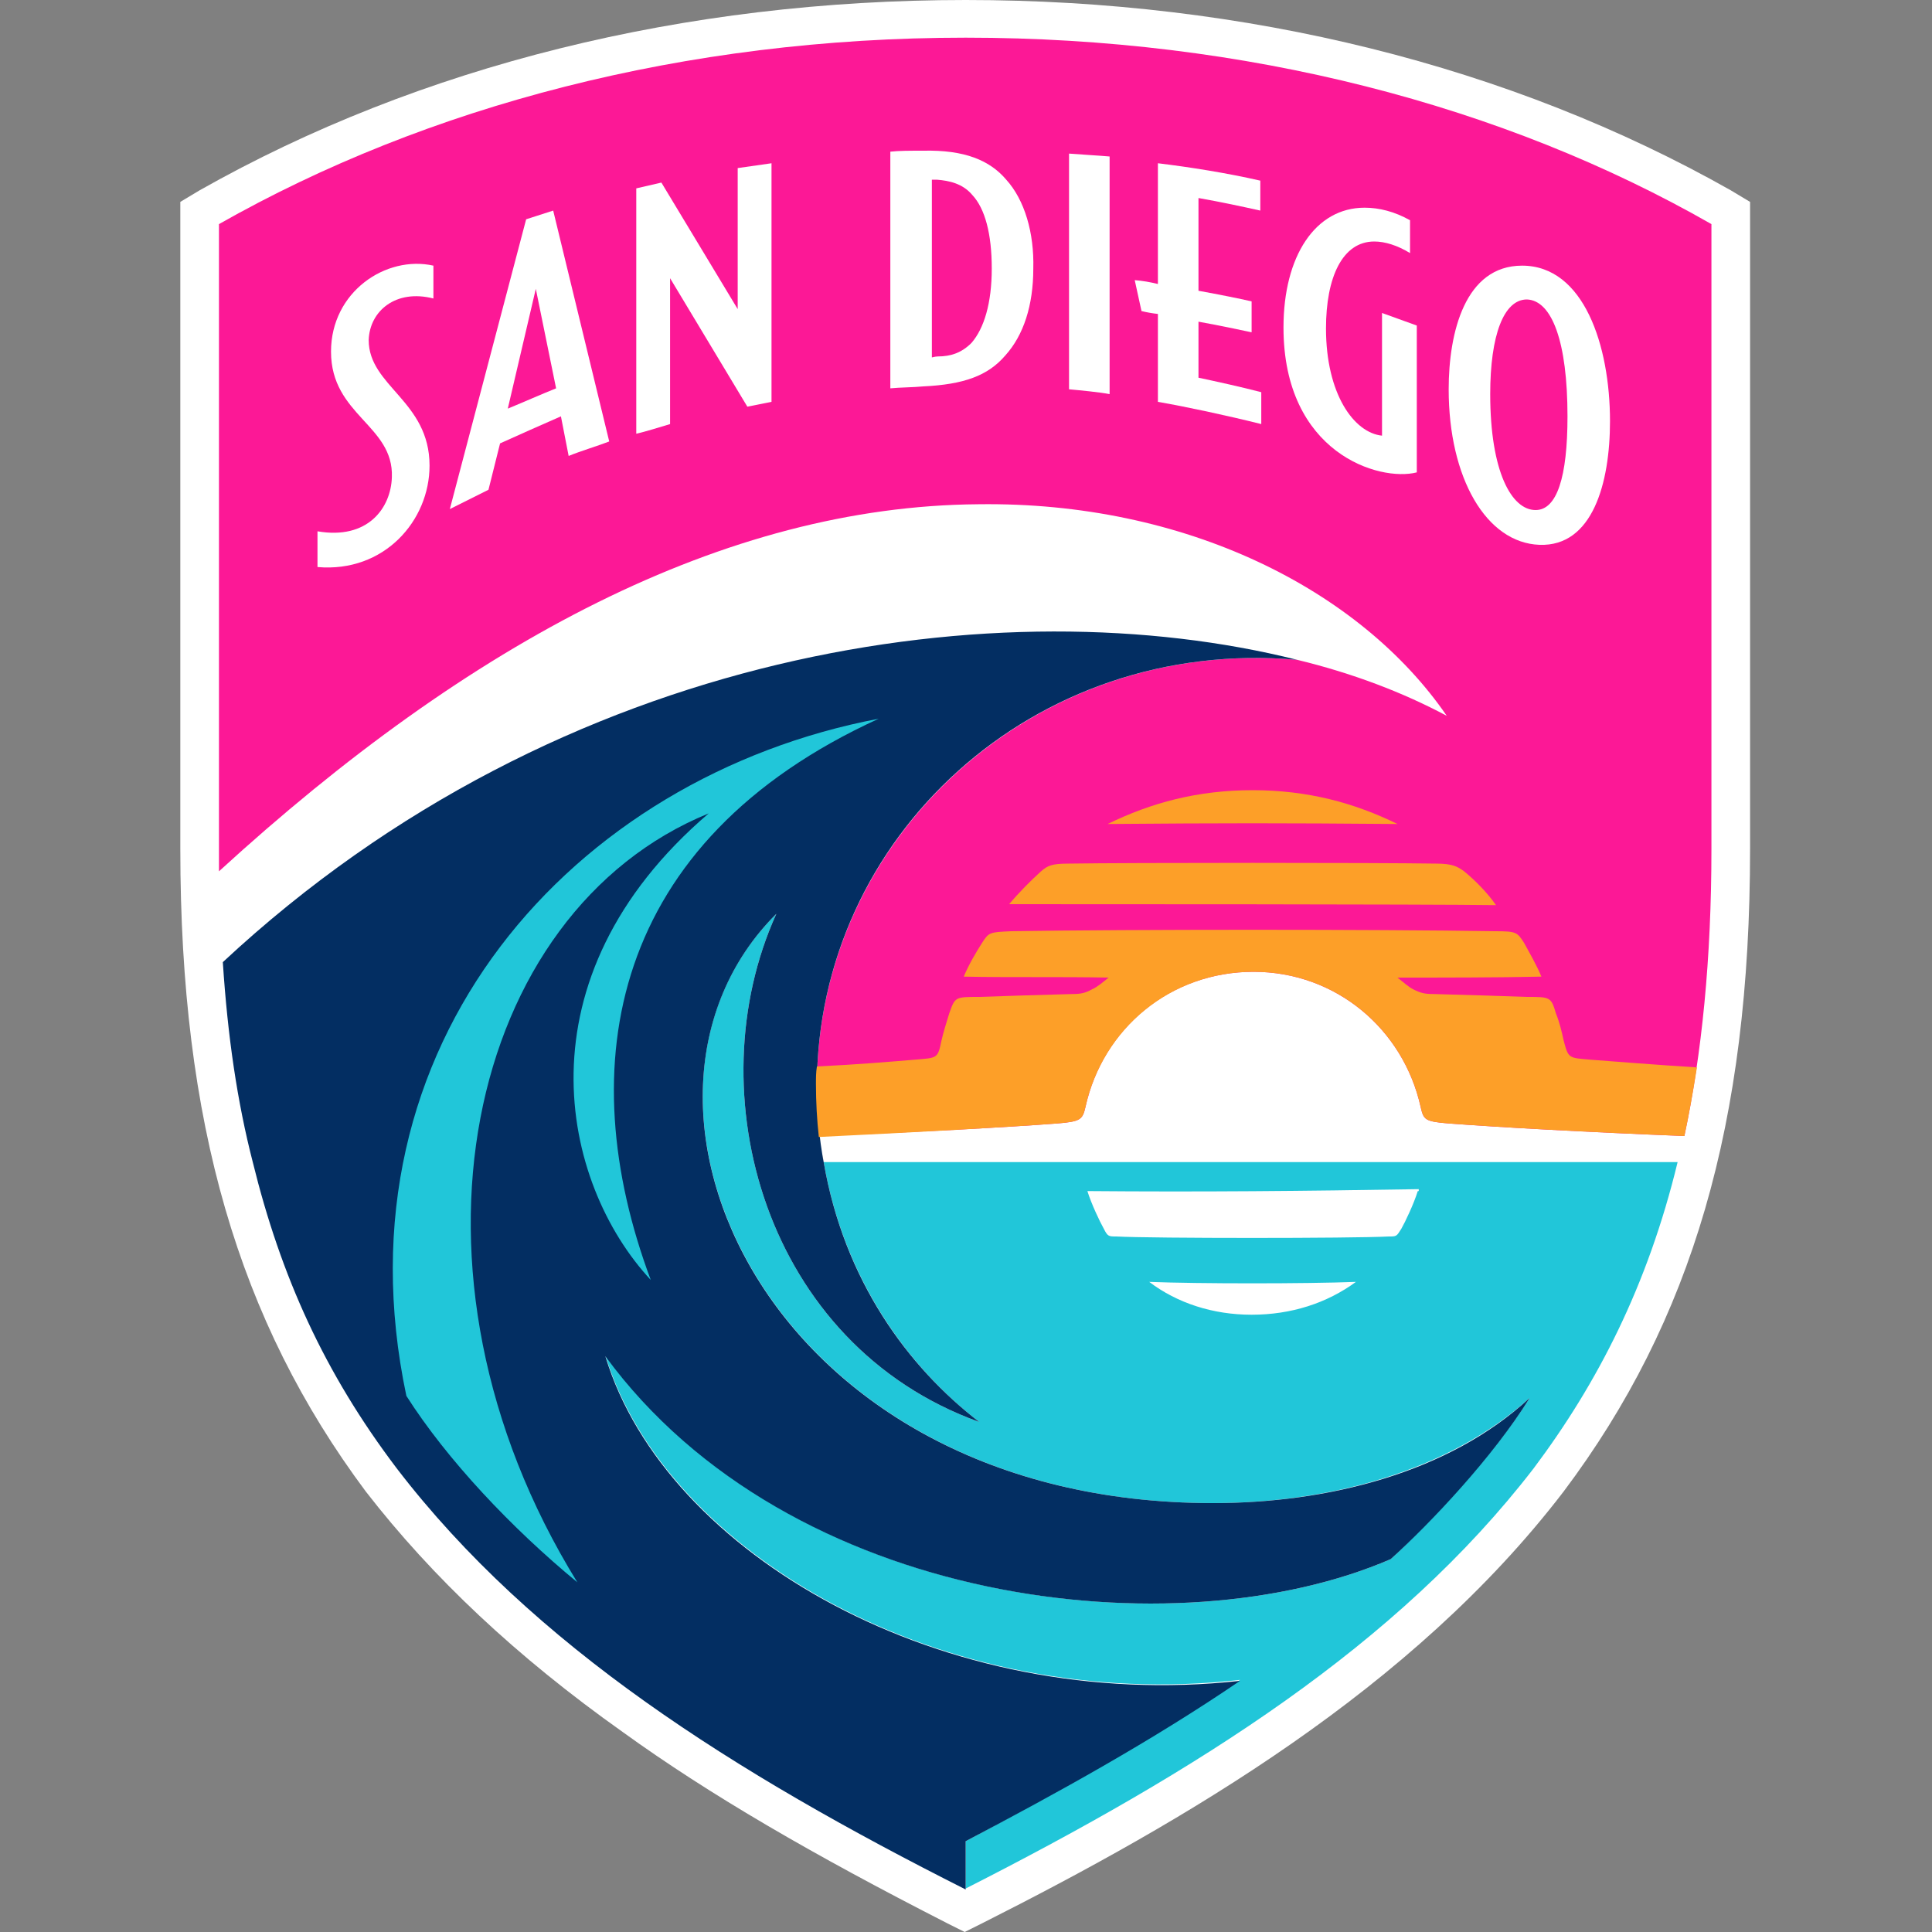 <svg width="150" height="150" viewBox="0 0 150 150" fill="none" xmlns="http://www.w3.org/2000/svg">
<rect x="0" y="0" width="150" height="150" fill="#808080" stroke="none"/>
<g clip-path="url(#clip0_68_290)">
<path d="M73.55 149.325C63.125 144 55.1 139.35 48.35 134.475C40.1 128.625 33.575 122.475 28.4 115.8C18.5 102.525 14 87.15 14 65.925V15.675L15.5 14.775C32.6 5.1 53.15 0 74.975 0C96.725 0 117.275 5.1 134.375 14.775L135.875 15.675V65.925C135.875 87.225 131.375 102.525 121.4 115.8C109.625 131.175 92 141.375 76.25 149.325L74.9 150L73.55 149.325Z" fill="white"/>
<path d="M132.875 17.4V65.925C132.875 74.475 132.125 81.825 130.775 88.2C123.2 87.9 116.45 87.525 112.475 87.225C110.6 87.075 110.525 86.925 110.3 85.95C108.95 79.875 103.7 75.45 97.325 75.45C90.875 75.45 85.625 79.8 84.275 85.95C84.05 86.925 83.9 87.075 82.1 87.225C78.125 87.525 71.225 87.9 63.65 88.2C63.5 86.95 63.425 85.65 63.425 84.3C63.425 65.1 80.225 49.425 100.7 51.225C105.05 52.275 108.95 53.775 112.325 55.575C105.575 45.75 92 38.925 75.95 39.15C56.3 39.3 36.5 49.8 17 67.65V17.4C33.125 8.25 53.15 2.925 74.975 2.925C96.725 2.925 116.75 8.175 132.875 17.4Z" fill="#FC1896"/>
<path d="M111.5 67.05C112.775 67.05 113.15 67.275 113.675 67.65C114.5 68.325 115.475 69.3 116.15 70.275C110.9 70.2 83.6 70.2 78.35 70.2C79.1 69.3 80.075 68.325 80.825 67.65C81.35 67.2 81.65 67.05 83 67.05C87.425 66.975 107.075 66.975 111.5 67.05Z" fill="#FD9F28"/>
<path d="M97.25 61.35C101.525 61.35 105.125 62.325 108.5 63.975C99.5 63.9 95 63.9 86 63.975C89.375 62.325 92.975 61.35 97.25 61.35Z" fill="#FD9F28"/>
<path fill-rule="evenodd" clip-rule="evenodd" d="M130.25 90.225C127.925 99.825 124.025 107.4 119.075 114C108.5 127.725 92.975 137.475 74.975 146.625V142.95C82.1 139.125 89.375 135.15 96.275 130.425C73.25 133.05 51.65 120.6 47 105.225C61.25 124.725 91.325 128.25 107.975 121.05C111.125 118.125 115.925 113.025 118.775 108.525C112.4 114.3 103.025 116.7 94.175 116.7C59.45 116.7 45.8 85.275 60.275 70.95C53.975 84.825 59.375 104.4 76.025 110.4C70.475 106.125 65.525 99.3 63.95 90.225H130.25ZM105.275 99.525C101.375 99.675 93.05 99.675 89.225 99.525C91.4 101.175 94.175 102.075 97.175 102.075C100.25 102.075 103.025 101.175 105.275 99.525ZM110.15 92.475V92.325C101.3 92.475 93.2 92.55 84.425 92.475C84.725 93.45 85.4 94.875 85.7 95.4C86 96 86.075 96 86.675 96C89.45 96.15 104.975 96.15 107.825 96C108.425 96 108.425 96 108.8 95.4C109.1 94.875 109.775 93.45 110.075 92.475H110.15Z" fill="#21C6D9"/>
<path d="M74.975 142.95V146.7C56.975 137.625 41.375 127.8 30.8 114C25.175 106.575 21.8 99.075 19.625 90.225C18.425 85.575 17.675 80.475 17.3 74.7C43.7 50.1 77.975 45.525 100.7 51.225C80.225 49.425 63.425 65.025 63.425 84.3C63.425 86.4 63.6 88.375 63.95 90.225C65.525 99.375 70.475 106.125 76.025 110.4C59.375 104.4 53.975 84.825 60.275 70.95C45.8 85.35 59.45 116.7 94.175 116.7C103.025 116.7 112.475 114.375 118.775 108.525C115.925 113.1 111.125 118.2 107.975 121.05C91.325 128.25 61.25 124.725 47 105.3C51.65 120.675 73.25 133.05 96.275 130.5C89.45 135.15 82.1 139.2 74.975 142.95Z" fill="#032E62"/>
<path d="M63.95 90.225C63.875 89.925 63.8 89.625 63.8 89.4C63.8 89.625 63.875 89.85 63.95 90.225Z" fill="#FD9F28"/>
<path fill-rule="evenodd" clip-rule="evenodd" d="M125 32.7C125 37.5 123.65 42.45 119.525 42.3C115.4 42.15 112.475 37.125 112.475 30.225C112.475 25.8 113.75 20.625 118.175 20.625C122.975 20.625 125 26.85 125 32.7ZM121.7 32.325C121.7 26.55 120.5 23.325 118.55 23.25C116.75 23.25 115.7 26.025 115.7 30.6C115.7 36.6 117.35 39.6 119.225 39.6C120.875 39.6 121.7 37.05 121.7 32.325Z" fill="white"/>
<path d="M110 25.275V36.675C107.075 37.425 99.65 35.175 99.65 25.425C99.65 19.875 102.125 16.125 105.95 16.125C107.075 16.125 108.275 16.425 109.475 17.1V19.65C108.5 19.05 107.525 18.75 106.7 18.75C104.225 18.75 102.95 21.525 102.95 25.5C102.95 30.6 105.125 33.6 107.3 33.825V24.3L110 25.275Z" fill="white"/>
<path d="M97.925 30.45V32.925C95.225 32.25 92.075 31.575 89.9 31.2V24.375C89.45 24.325 89.025 24.25 88.625 24.15L88.1 21.75C88.7 21.8 89.3 21.9 89.9 22.05V12.675C92.375 12.975 95.225 13.425 97.85 14.025V16.35C96.5 16.05 94.775 15.675 93.05 15.375V22.575C94.7 22.875 96.2 23.175 97.175 23.4V25.8C96.125 25.575 94.7 25.275 93.05 24.975V29.325C94.475 29.625 96.5 30.075 97.925 30.45Z" fill="white"/>
<path d="M83 30.225V11.925C83.9 12 85.325 12.075 86.15 12.15V30.6C85.4 30.45 83.825 30.3 83 30.225Z" fill="white"/>
<path fill-rule="evenodd" clip-rule="evenodd" d="M80.225 20.85C80.225 23.7 79.475 26.025 78.05 27.6C76.7 29.175 74.825 29.85 71.675 30C70.925 30.075 69.875 30.075 69.125 30.15V11.775C69.8 11.7 70.625 11.7 71.675 11.7C74.9 11.625 76.85 12.45 78.125 13.95C79.55 15.525 80.3 18.075 80.225 20.85ZM77 20.85C77 18.15 76.475 16.2 75.5 15.15C74.75 14.25 73.7 14.025 72.725 13.95C72.575 13.95 72.5 13.95 72.35 13.95V27.75C72.55 27.7 72.7 27.675 72.8 27.675C73.85 27.675 74.675 27.375 75.425 26.625C76.4 25.5 77 23.55 77 20.85Z" fill="white"/>
<path d="M59.9 12.675V31.2L58.025 31.575L52.025 21.6V32.925C51.275 33.15 50.075 33.525 49.4 33.675V14.625L51.35 14.175L57.275 24V13.05L59.9 12.675Z" fill="white"/>
<path d="M24.65 41.25C28.55 41.925 30.35 39.45 30.425 37.05C30.575 33 25.7 32.25 25.7 27.3C25.7 22.65 29.975 19.8 33.65 20.625V23.175C30.725 22.425 28.7 24.15 28.625 26.4C28.625 30 33.35 31.125 33.35 36.15C33.35 40.425 29.825 44.475 24.65 44.025V41.25Z" fill="white"/>
<path fill-rule="evenodd" clip-rule="evenodd" d="M43.55 32.325C41.95 33.025 40.375 33.725 38.825 34.425L37.925 38.025C37.025 38.475 35.825 39.075 34.925 39.525L40.85 17.025L42.95 16.35L47.3 34.275C46.55 34.575 45.05 35.025 44.15 35.4L43.55 32.325ZM43.175 30.15L41.6 22.425L39.425 31.725C40.7 31.2 42.05 30.6 43.175 30.15Z" fill="white"/>
<path d="M50.525 99.375C43.55 91.875 40.025 75.975 55.025 63.15C36.275 70.8 29.9 98.7 44.825 122.85C39.725 118.65 34.7 113.325 31.55 108.375C25.775 81 44.525 60.3 68.225 55.8C47.375 65.325 44.3 82.725 50.525 99.375Z" fill="#21C6D9"/>
<path d="M63.575 88.275C63.425 86.925 63.35 85.55 63.35 84.15C63.35 83.7 63.35 83.25 63.425 82.8C66.575 82.65 69.2 82.425 71 82.275C72.8 82.125 72.8 82.2 73.1 80.775C73.25 80.1 73.475 79.425 73.7 78.675C74.15 77.4 74.15 77.4 76.025 77.4C78.125 77.325 80.525 77.25 83.3 77.175C83.9 77.175 84.275 77.1 84.8 76.8C85.175 76.65 85.7 76.2 86.075 75.9C82.4 75.825 78.35 75.9 74.825 75.825C75.2 74.925 75.725 74.025 76.25 73.2C76.775 72.375 76.85 72.375 78.5 72.3C87.875 72.15 106.7 72.15 116.075 72.3C117.725 72.3 117.8 72.375 118.325 73.2C118.775 74.025 119.3 74.925 119.675 75.825C116.225 75.9 112.175 75.9 108.5 75.9C108.875 76.2 109.4 76.65 109.7 76.8C110.3 77.1 110.6 77.175 111.275 77.175C114.05 77.25 116.45 77.325 118.55 77.4C120.35 77.4 120.425 77.4 120.8 78.675C121.1 79.425 121.25 80.1 121.4 80.775C121.775 82.2 121.775 82.125 123.5 82.275C125.45 82.425 128.3 82.65 131.75 82.875C131.45 84.75 131.15 86.475 130.775 88.2C123.2 87.9 116.45 87.525 112.475 87.225C110.6 87.075 110.525 86.925 110.3 85.95C108.95 79.875 103.7 75.45 97.325 75.45C90.875 75.45 85.625 79.875 84.275 85.95C84.05 86.925 83.9 87.075 82.1 87.225C78.125 87.525 71.3 87.9 63.575 88.275Z" fill="#FD9F28"/>
</g>
<defs>
<clipPath id="clip0_68_290">
<rect width="150" height="150" fill="white"/>
</clipPath>
</defs>
</svg>
